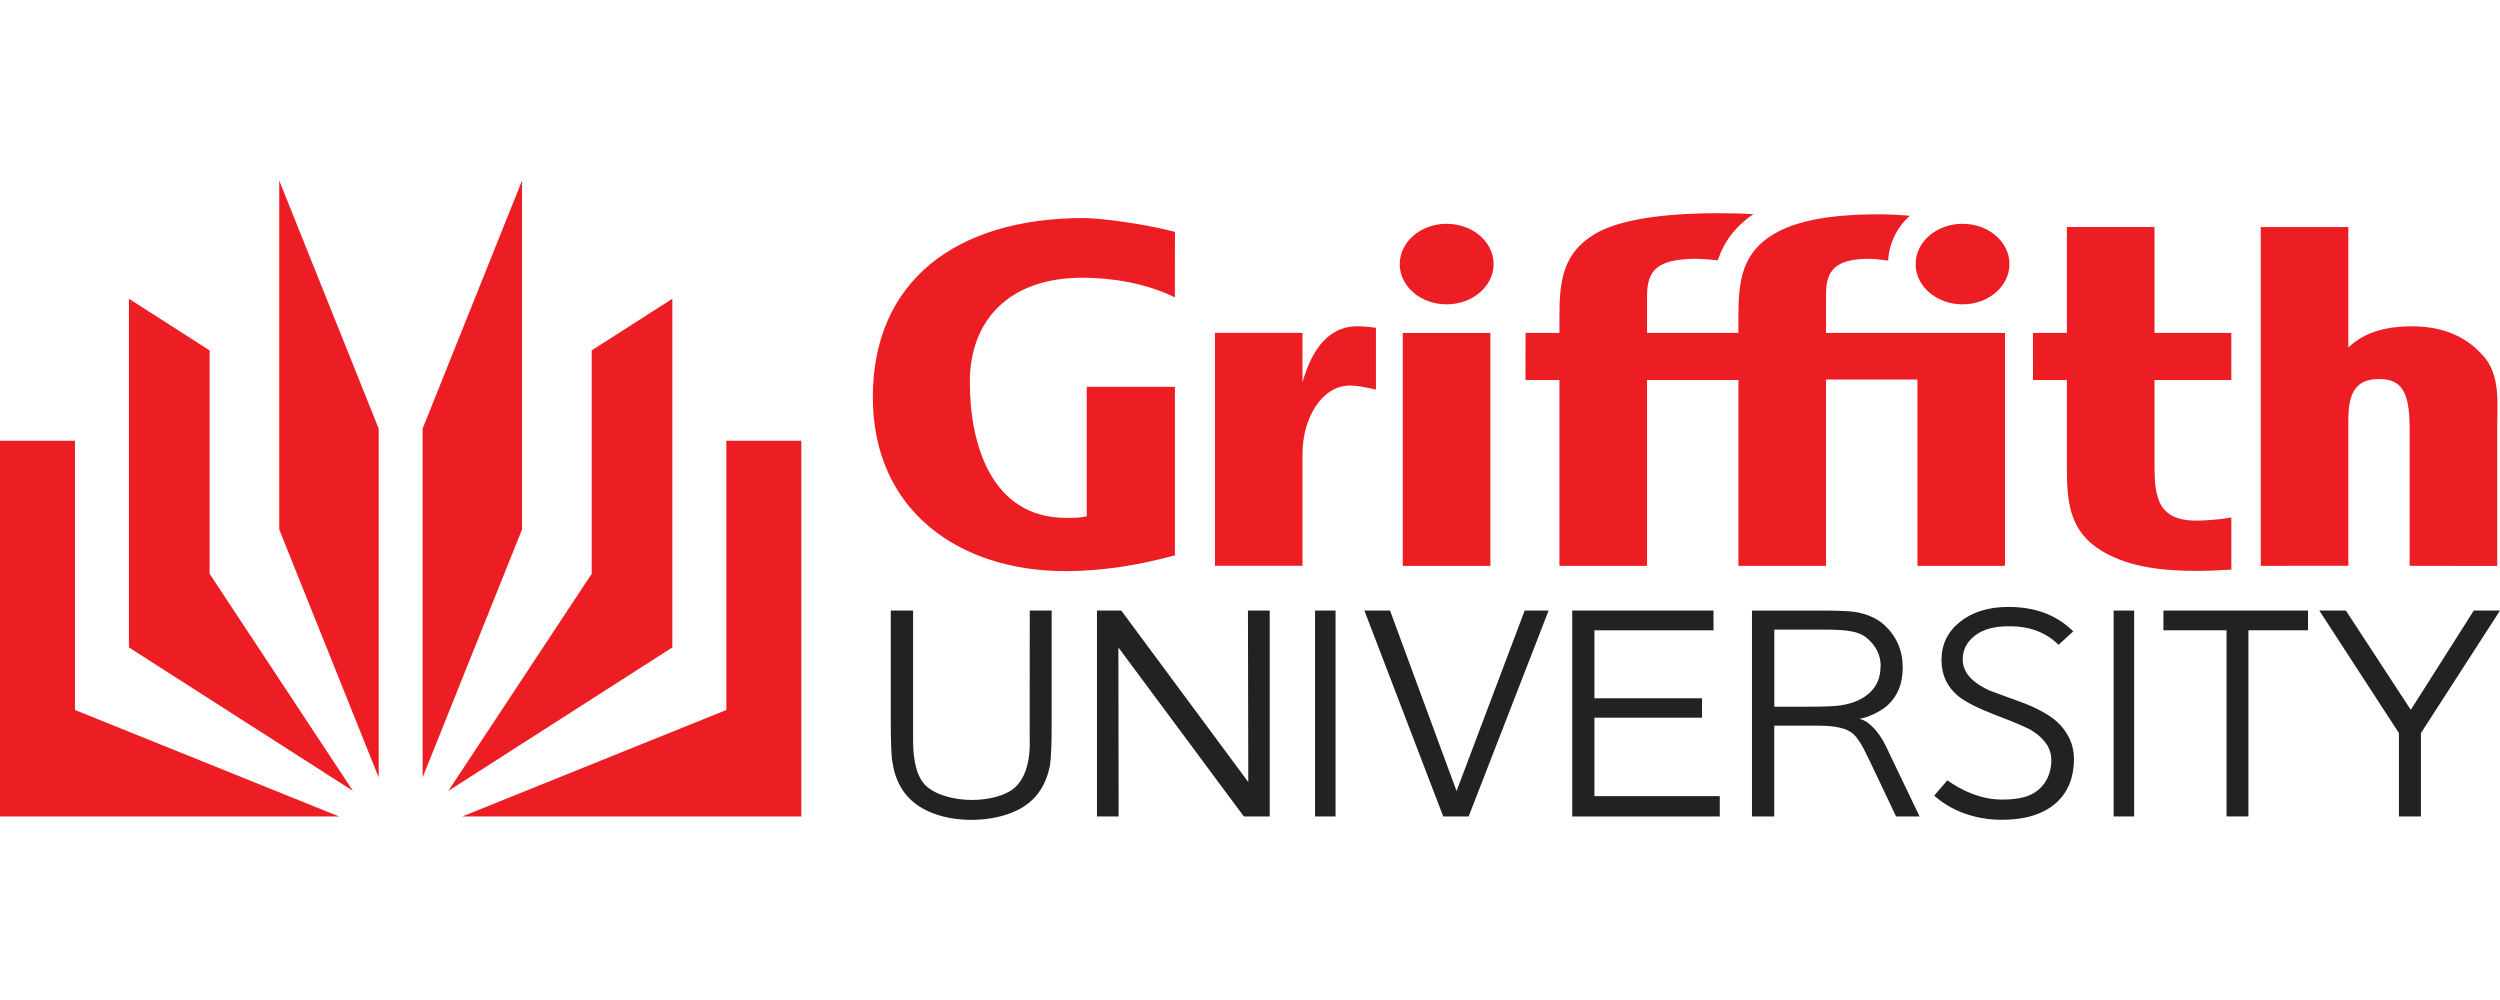 <svg width="180" height="72" viewBox="0 0 180 72" fill="none" xmlns="http://www.w3.org/2000/svg">
<path d="M30.428 55.978L37.587 38.119V13L30.428 30.862V55.978Z" fill="#ED1D24"/>
<path d="M48.409 21.512V46.614L32.278 56.946L42.601 41.313V25.228L48.409 21.512Z" fill="#ED1D24"/>
<path d="M33.281 58.787L52.296 51.119V31.732H57.694V58.787H33.281Z" fill="#ED1D24"/>
<path d="M27.266 55.978L20.104 38.119V13L27.266 30.862V55.978Z" fill="#ED1D24"/>
<path d="M9.283 21.512V46.614L25.414 56.946L15.092 41.313V25.228L9.283 21.512Z" fill="#ED1D24"/>
<path d="M24.414 58.787L5.398 51.119V31.732H0V58.787H24.414Z" fill="#ED1D24"/>
<path d="M137.924 19.012C137.924 20.614 139.435 21.913 141.307 21.913C143.169 21.913 144.681 20.614 144.681 19.012C144.681 17.409 143.168 16.113 141.307 16.113C139.436 16.113 137.927 17.409 137.927 19.012" fill="#ED1D24"/>
<path d="M123.7 18.743C123.143 18.683 122.465 18.633 122.192 18.633C119.263 18.633 118.587 19.491 118.587 21.326V23.971H125.165V22.718C125.165 20.163 125.458 18.191 127.721 16.848C129.797 15.607 132.995 15.43 135.33 15.43C135.864 15.43 136.691 15.465 137.521 15.533C136.737 16.185 136.006 17.395 135.949 18.763C135.426 18.693 134.837 18.634 134.571 18.634C131.765 18.634 131.474 19.802 131.474 21.327V23.971H144.36V40.74L138.056 40.744V27.328H131.474V40.744H125.165V27.36H118.587V40.744H112.278V27.36H109.834L109.84 23.971H112.278V22.718C112.278 20.163 112.571 18.191 114.828 16.848C116.905 15.607 120.766 15.35 123.741 15.35C124.706 15.35 125.519 15.373 126.24 15.423C124.919 16.313 124.091 17.476 123.681 18.743" fill="#ED1D24"/>
<path d="M97.719 23.492C95.389 23.492 94.317 25.633 93.78 27.527V23.968H87.476V40.737H93.78V32.665C93.78 30.085 95.202 27.76 97.175 27.76C97.79 27.76 98.449 27.907 99.068 28.051V23.605C98.773 23.55 98.157 23.492 97.714 23.492" fill="#ED1D24"/>
<path d="M107.308 23.973H101V40.745H107.308V23.973Z" fill="#ED1D24"/>
<path d="M100.779 19.012C100.779 20.614 102.29 21.913 104.154 21.913C106.022 21.913 107.539 20.614 107.539 19.012C107.539 17.409 106.022 16.113 104.154 16.113C102.3 16.113 100.783 17.409 100.783 19.012" fill="#ED1D24"/>
<path d="M160.656 37.255C159.466 37.472 158.387 37.483 158.11 37.483C155.085 37.483 155.125 35.391 155.125 33.02V27.36H160.655V23.971H155.125V16.346H148.815V23.971H146.372L146.375 27.36H148.815V33.812C148.815 36.367 149.108 38.338 151.359 39.686C153.441 40.925 155.993 41.106 158.329 41.106C158.821 41.106 159.655 41.073 160.656 41.009V37.255Z" fill="#ED1D24"/>
<path d="M178.778 25.608C177.433 24.079 175.646 23.493 173.638 23.493C172.034 23.493 170.28 23.828 169.079 25.029V16.35H162.775V40.741L169.079 40.738V30.295C169.079 28.553 169.442 27.29 171.265 27.29C172.885 27.29 173.494 28.143 173.494 30.838V40.741L179.8 40.749V30.715C179.808 28.964 180.03 26.994 178.783 25.608" fill="#ED1D24"/>
<path d="M84.594 21.416C82.535 20.383 80.006 19.996 77.941 19.996C72.646 19.996 69.828 23.056 69.828 27.518C69.828 32.054 71.416 37.288 76.767 37.288C77.247 37.288 77.76 37.288 78.245 37.176V27.849H84.594V39.983C82.047 40.68 79.392 41.121 76.728 41.121C69.051 41.121 62.844 36.773 62.844 28.588C62.844 20.271 68.798 15.699 78.03 15.699C79.118 15.699 82.321 16.089 84.598 16.697L84.59 21.416H84.594Z" fill="#ED1D24"/>
<path d="M138.211 58.786L135.759 53.673C135.27 52.661 134.465 51.823 133.855 51.764C134.649 51.633 135.543 51.123 135.919 50.771C136.647 50.096 136.997 49.184 136.997 48.068C136.997 46.848 136.562 45.831 135.687 45.013C135.156 44.52 134.431 44.2 133.513 44.052C133.041 43.99 132.22 43.961 131.06 43.961H126.142V58.787H127.746V52.248H130.926C132.16 52.248 133.007 52.438 133.466 52.87C133.681 53.079 133.918 53.42 134.178 53.896C134.256 54.045 134.436 54.419 134.727 55.014L136.518 58.787H138.212L138.211 58.786ZM135.398 47.98C135.398 48.768 135.136 49.4 134.617 49.878C134.099 50.355 133.389 50.66 132.485 50.793C132.057 50.855 131.271 50.883 130.125 50.883H127.75V45.333H131.361C132.247 45.333 132.875 45.374 133.243 45.447C133.763 45.537 134.191 45.709 134.524 46.037C135.115 46.571 135.41 47.221 135.41 47.98" fill="#212221"/>
<path d="M74.299 57.611C73.322 58.557 71.641 59.03 69.929 59.03C68.218 59.03 66.567 58.541 65.559 57.567C64.856 56.893 64.417 55.993 64.253 54.861C64.172 54.452 64.135 53.421 64.135 51.77V43.959H65.742V53.287C65.742 54.877 66.047 55.97 66.659 56.568C67.391 57.251 68.697 57.596 69.995 57.596C71.188 57.596 72.448 57.287 73.098 56.677C73.746 56.065 74.094 55.099 74.142 53.769C74.137 53.495 74.137 52.975 74.137 52.212L74.142 43.959H75.72V52.092C75.72 53.524 75.682 54.511 75.605 55.047C75.417 56.112 74.982 56.971 74.309 57.611" fill="#212221"/>
<path d="M89.557 58.786L80.525 46.618L80.541 58.786H78.982V43.959H80.73L89.877 56.31L89.852 43.959H91.419V58.786H89.557Z" fill="#212221"/>
<path d="M95.422 58.785V43.959" stroke="#212221" stroke-width="1.476" stroke-miterlimit="10"/>
<path d="M105.742 58.786H103.913L98.236 43.959H100.082L104.872 56.955L109.778 43.959H111.501L105.742 58.786Z" fill="#212221"/>
<path d="M113.2 58.786V43.959H123.372V45.382H114.799V50.276H122.543V51.673H114.799V57.322H123.823V58.786H113.2Z" fill="#212221"/>
<path d="M148.203 46.42C148.115 46.332 147.557 45.721 146.475 45.355C145.989 45.195 145.391 45.089 144.697 45.089C143.595 45.089 142.814 45.291 142.2 45.761C141.59 46.227 141.317 46.804 141.317 47.487C141.317 48.383 141.955 49.126 143.244 49.72C144.073 50.032 144.967 50.343 145.796 50.655C146.794 51.058 147.548 51.486 148.063 51.928C148.901 52.689 149.326 53.594 149.326 54.653C149.326 55.932 148.924 56.998 148.068 57.785C147.13 58.632 145.796 59.025 144.126 59.025C141.214 59.025 139.595 57.578 139.261 57.288L140.213 56.178C140.399 56.319 142.076 57.57 144.123 57.57C145.294 57.57 146.16 57.388 146.767 56.867C147.372 56.346 147.696 55.607 147.696 54.725C147.696 53.908 147.253 53.204 146.297 52.605C145.871 52.339 144.928 51.962 143.673 51.482C142.417 50.997 141.528 50.546 141.001 50.128C140.193 49.459 139.787 48.592 139.787 47.516C139.787 46.405 140.229 45.487 141.118 44.776C142.01 44.058 143.171 43.699 144.602 43.699C145.544 43.699 146.335 43.837 146.97 44.049C148.345 44.501 149.05 45.257 149.277 45.46L148.219 46.42H148.203Z" fill="#212221"/>
<path d="M152.92 58.785V43.959" stroke="#212221" stroke-width="1.476" stroke-miterlimit="10"/>
<path d="M161.886 45.38V58.783H160.311V45.38H155.767V43.959H166.177V45.38H161.886Z" fill="#212221"/>
<path d="M174.307 52.783V58.787H172.723V52.783L166.989 43.959H168.901L173.577 51.109L178.113 43.959H180L174.307 52.783Z" fill="#212221"/>
</svg>
